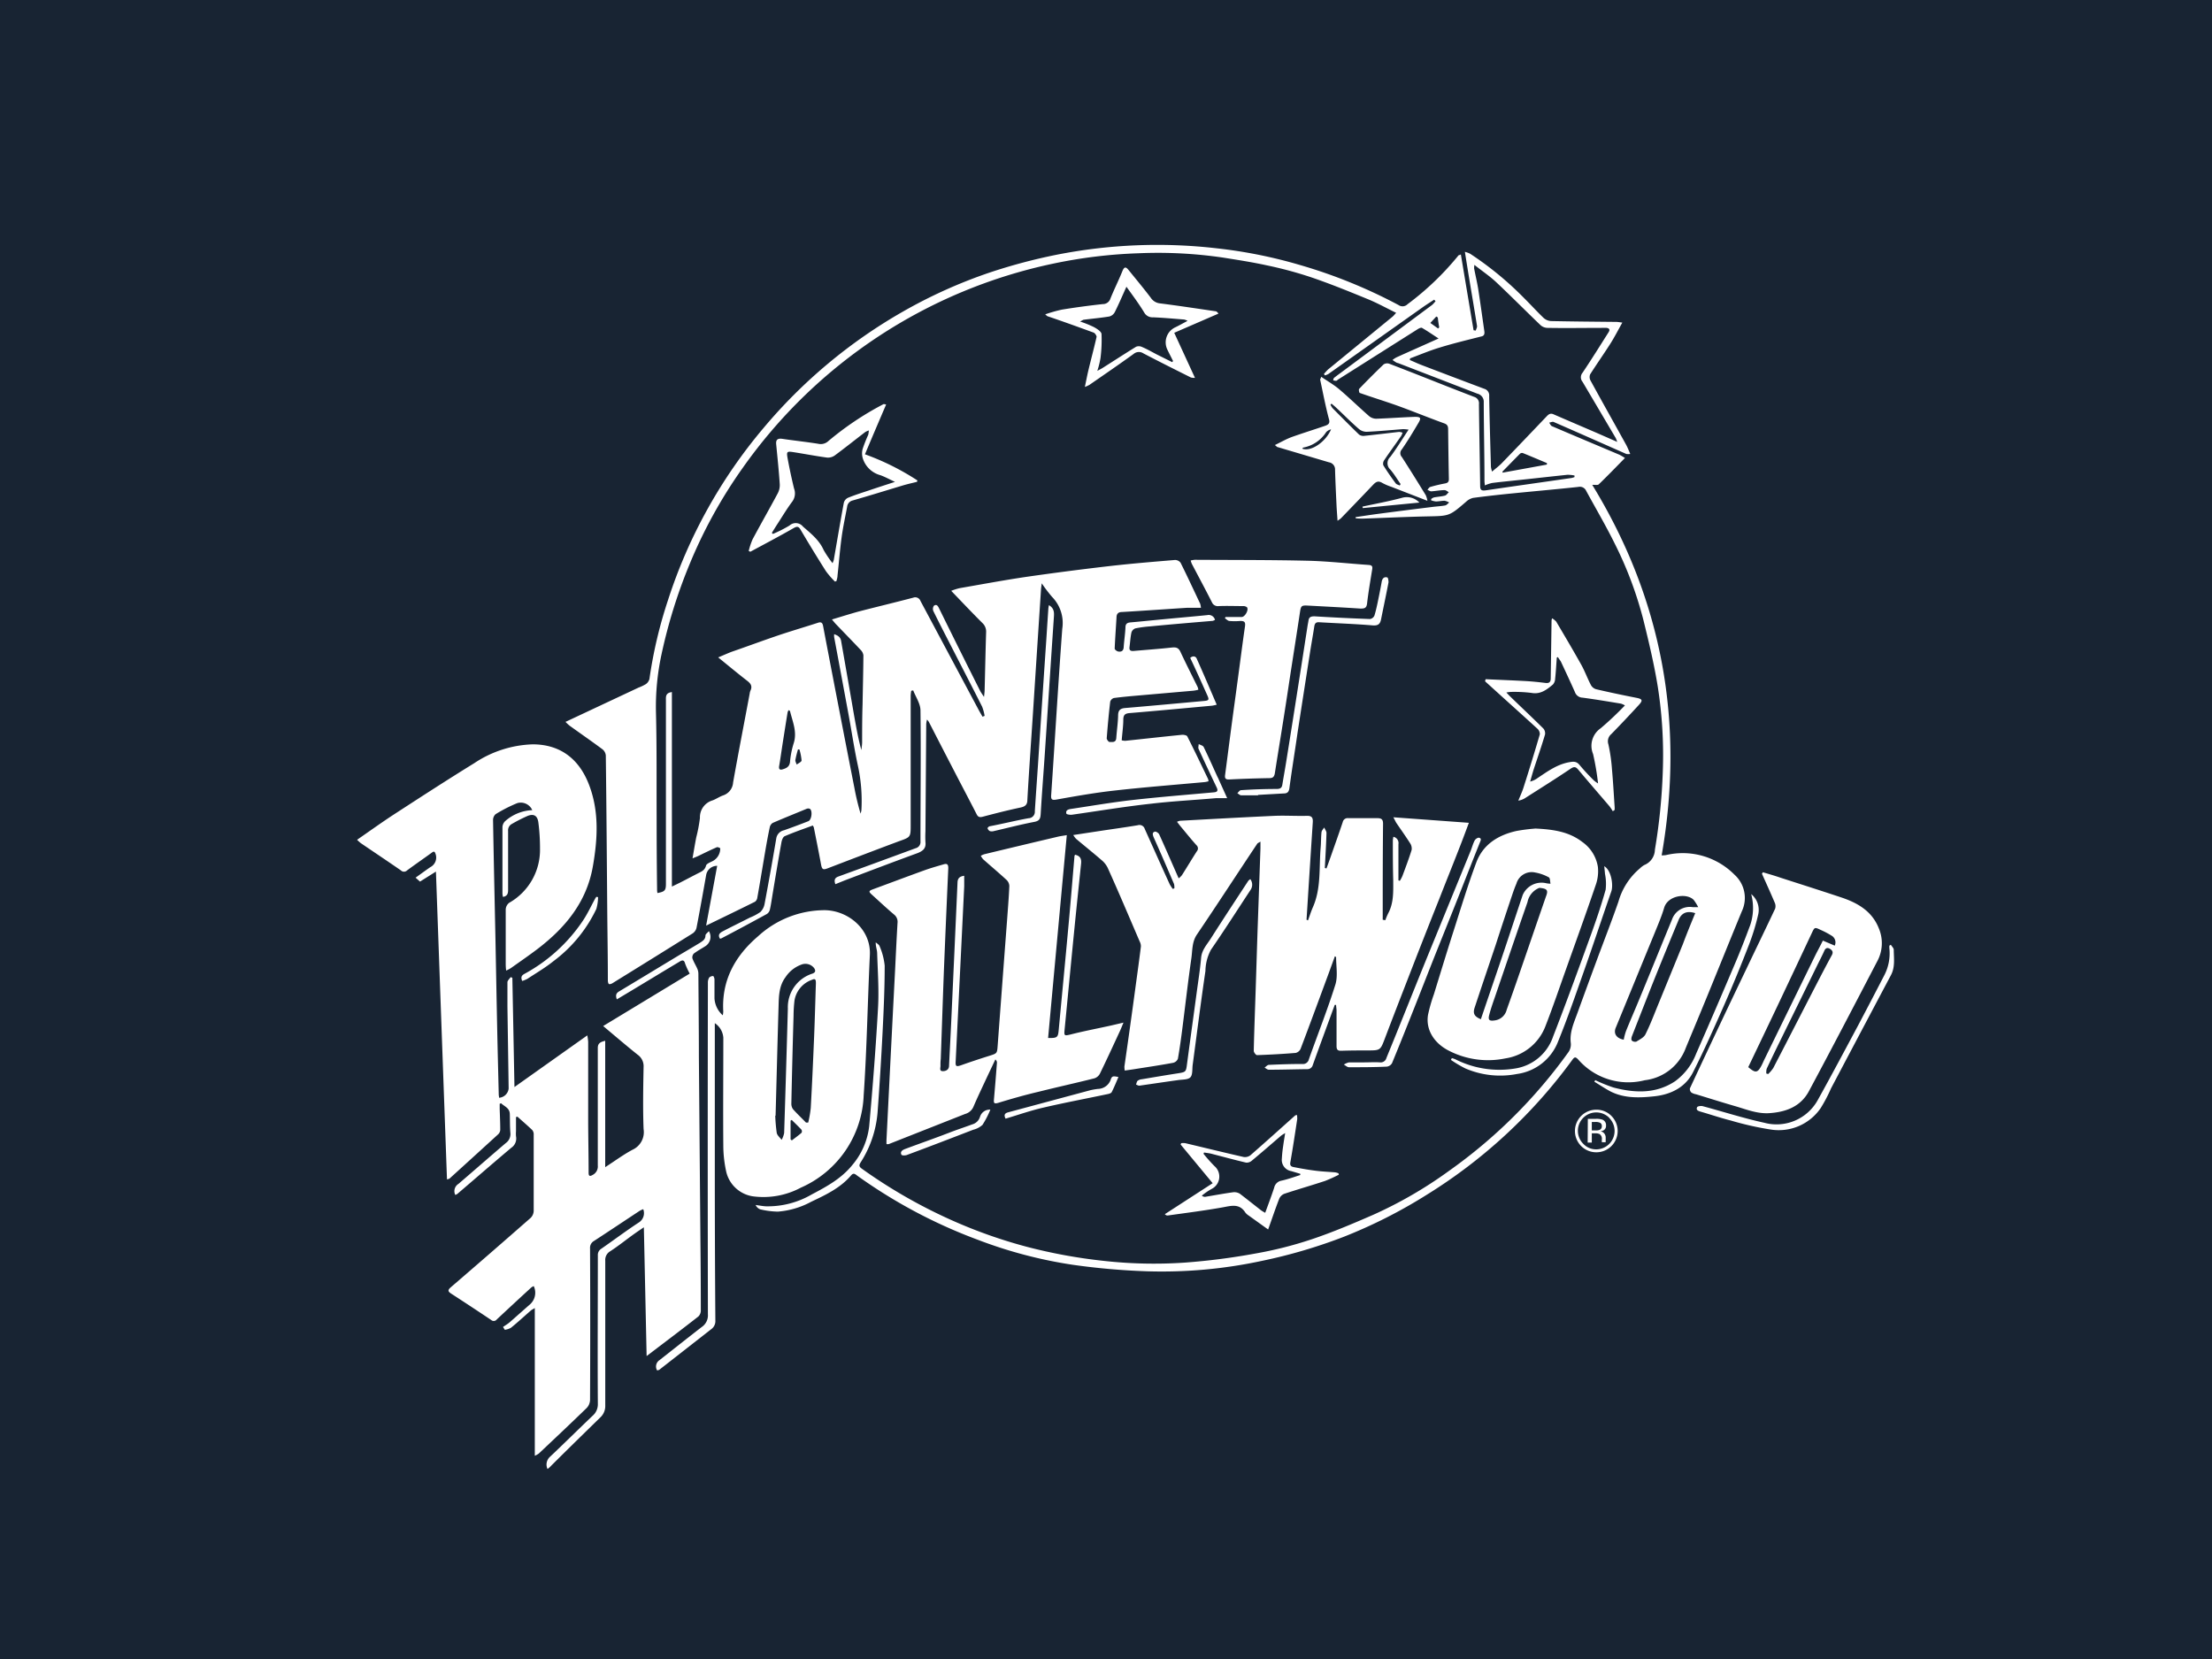 <?xml version="1.0" encoding="UTF-8"?> <svg xmlns="http://www.w3.org/2000/svg" viewBox="0 0 400 300"><rect x="0" y="0" width="400" height="300" fill="#808080" stroke="none"/><defs><style>.cls-1{fill:#182433;stroke:#231f20;stroke-miterlimit:10;}.cls-2{fill:#fff;}</style></defs><title>new-this-away-logos</title><g id="Layer_3" data-name="Layer 3"><rect class="cls-1" x="-1566.23" y="-773.38" width="2684.89" height="1918.07"></rect></g><g id="Layer_1" data-name="Layer 1"><path class="cls-2" d="M245.14,93.51c1.38-.2,2.77-.42,4.16-.6,3.24-.43,6.49-.84,9.73-1.24.77-.1,1.54-.13,2.3-.27.27-.05.49-.35.73-.53a2.79,2.79,0,0,0-.82-.32c-.52,0-1.05.12-1.57.13a3.91,3.91,0,0,1-.87-.2v-.24a1.59,1.59,0,0,1,.5-.29c.66-.13,1.35-.16,2-.33.27-.07.46-.41.69-.62-.26-.13-.52-.38-.77-.37-.8,0-1.6.17-2.4.22-.22,0-.46-.18-.7-.28.17-.17.31-.45.51-.51a27,27,0,0,1,2.69-.64c.55-.1.7-.35.68-.88-.06-3-.1-5.91-.13-8.87,0-.54-.09-.89-.7-1.11-2.77-1-5.5-2.12-8.27-3.13-2.31-.83-4.67-1.55-7-2.37-.12,0-.23-.62-.13-.73q2.17-2.27,4.44-4.44a1.18,1.18,0,0,1,1-.12c3.41,1.3,6.81,2.65,10.22,4,1.71.67,3.43,1.34,5.15,2a1.2,1.2,0,0,1,.86,1.32c.05,4.93.16,9.86.22,14.79,0,.73.25.89,1,.79,5.18-.76,10.37-1.49,15.56-2.24a4.83,4.83,0,0,0,.5-.16l0-.28a5.79,5.79,0,0,0-1.3-.13c-3.1.32-6.2.68-9.29,1-1.44.16-2.89.29-4.32.48a6.94,6.94,0,0,0-1.31.44c0-.29-.06-.54-.06-.8,0-4.75-.12-9.49-.13-14.24a1.49,1.49,0,0,0-1.15-1.55l-14.28-5.51a2,2,0,0,1-.35-.11c-.25-.14-.48-.31-.72-.47a4.08,4.08,0,0,1,.7-.47c2.48-1.13,5-2.23,7.63-3.42-1.06-.69-2-1.34-3-1.92-.15-.09-.51.07-.72.2L242,68.61c-.13.08-.24.23-.38.25a2.11,2.11,0,0,1-.55-.09c.06-.16.07-.36.18-.45.58-.46,1.18-.89,1.77-1.33l15.94-11.84a5.22,5.22,0,0,0,.63-.69l-.25-.27c-.65.43-1.31.84-1.94,1.28L240.21,67.63a2.67,2.67,0,0,1-.63.25l-.17-.25a9.72,9.72,0,0,1,.75-.82l11.65-9.54c.2-.17.36-.38.66-.7-1.8-.88-3.44-1.79-5.16-2.49-3.44-1.41-6.89-2.82-10.4-4A70.75,70.75,0,0,0,229.16,48c-2.65-.58-5.33-1-8-1.42a80.94,80.94,0,0,0-15.32-.78,88.81,88.81,0,0,0-15.33,1.86,91.86,91.86,0,0,0-56.24,37A87.54,87.54,0,0,0,124.71,102a94.31,94.31,0,0,0-5.09,16.34,44.87,44.87,0,0,0-1,10.53c.16,6.29.09,12.58.12,18.87q0,6.48.08,12.95c0,.26,0,.53.07.8,1.33-.25,1.53-.47,1.53-1.68q0-16.55,0-33.11c0-.65-.13-1.4,1.08-1.55v35.17l1.53-.74c1.15-.59,2.29-1.2,3.44-1.78.56-.28,1-.53,1.2-1.26.08-.34.72-.59,1.15-.8a2.55,2.55,0,0,0,1.42-2.31c0-.1-.47-.29-.62-.22-1.1.48-2.17,1-3.25,1.53-.3.15-.61.26-1.14.48.24-1.39.44-2.59.67-3.78a26.77,26.77,0,0,0,.67-3.53,3.17,3.17,0,0,1,2.27-3.17c.66-.24,1.25-.67,1.91-.9a2.64,2.64,0,0,0,1.82-2.35c.95-5.37,2-10.72,3-16.08a1.88,1.88,0,0,1,.14-.53c.35-.75.09-1.24-.54-1.73-1.72-1.33-3.4-2.73-5.3-4.27.87-.36,1.62-.7,2.39-1,2.9-1,5.79-2.08,8.7-3.06,2.33-.78,4.7-1.47,7-2.22.57-.18.78.06.88.59q1.42,7.48,2.88,15,1.38,7.16,2.79,14.32a44.82,44.82,0,0,0,1.11,4.62,3.5,3.5,0,0,0,.15-.62,29.87,29.87,0,0,0-.66-8.16c-.62-2.88-1.06-5.81-1.59-8.72q-1.33-7.22-2.68-14.43a4.43,4.43,0,0,1,0-.52c.68.23,1.14.53,1.26,1.22q1.2,6.84,2.38,13.66c.36,2,.71,4,1.28,6.08.05-.45.13-.9.14-1.35,0-2.31,0-4.62.08-6.93.05-3,.13-5.91.15-8.87a1.73,1.73,0,0,0-.53-1c-1.48-1.58-3-3.12-4.48-4.67-.2-.21-.38-.45-.68-.8,1.7-.51,3.24-1,4.8-1.43,3.31-.86,6.63-1.65,9.93-2.52a1,1,0,0,1,1.27.58l10.51,19.68c.23.43.48.85.72,1.27l.38-.15a8.11,8.11,0,0,0-.45-1.66c-1.74-3.46-3.53-6.9-5.29-10.34-1.18-2.3-2.37-4.59-3.51-6.91a1,1,0,0,1,.08-1c.47-.34.71,0,.94.48,2.46,5,4.95,10,7.43,14.93.15.29.35.55.69,1.08.06-.56.1-.85.11-1.13.09-3.51.16-7,.27-10.54a2.12,2.12,0,0,0-.68-1.71c-1.87-1.86-3.68-3.78-5.63-5.81a11.28,11.28,0,0,1,1.51-.48c3.92-.68,7.83-1.41,11.76-2q7.69-1.11,15.41-2c3.92-.45,7.86-.77,11.8-1.1a1.26,1.26,0,0,1,1,.51c1.22,2.45,2.37,4.93,3.54,7.4a4.21,4.21,0,0,1,.14.74c-.9,0-1.72,0-2.53,0-3.92.25-7.83.53-11.74.76-.7,0-1,.34-1,1-.11,1.87-.25,3.75-.33,5.62,0,.17.38.47.62.52.47.08.91,0,1-.68.08-1.22.27-2.45.33-3.68,0-.64.31-.85.9-.9,2.06-.18,4.11-.4,6.17-.59,2.58-.25,5.16-.47,7.74-.73a1.17,1.17,0,0,1,1.38.86,2,2,0,0,1-.4.18c-3.78.32-7.56.63-11.34,1a21.52,21.52,0,0,0-2.66.36,1.16,1.16,0,0,0-.71.74c-.19.87-.23,1.77-.35,2.65-.08.64.27.73.78.69,2.27-.2,4.55-.36,6.82-.61.82-.09,1.28,0,1.65.86,1,2.13,2.05,4.2,3.08,6.29a3.36,3.36,0,0,1,.12.47,6.38,6.38,0,0,1-.89.18l-9.87.86c-1.5.13-3,.26-4.5.46a1,1,0,0,0-.68.67c-.26,2.2-.46,4.41-.63,6.62,0,.22.34.67.5.66.49,0,1.18.16,1.23-.73.09-1.35.3-2.7.33-4.05,0-.95.38-1.29,1.3-1.36,4.74-.4,9.47-.84,14.2-1.27.93-.08,1-.22.61-1.07-1-2.23-2-4.46-3.07-6.72.49-.43,1-.31,1.18.15,1.22,2.71,2.38,5.45,3.61,8.31a8.14,8.14,0,0,1-.84.18c-5,.46-10,.93-14.94,1.34-.77.07-1.08.31-1.11,1.1,0,1.26-.19,2.51-.29,3.82a2.8,2.8,0,0,0,.66.09c3.44-.36,6.87-.75,10.31-1.09.29,0,.79.09.89.29,1.29,2.56,2.52,5.13,3.76,7.71a1.64,1.64,0,0,1,.08.41,6.09,6.09,0,0,1-.63.14c-5.44.5-10.88.92-16.31,1.53-3.52.39-7,1-10.51,1.63-.8.14-1.09.07-1-.87.68-10,1.26-20,2-30a6.75,6.75,0,0,0-1.83-5.76,26.16,26.16,0,0,1-1.88-2.47c-.07.55-.11.81-.13,1.07q-.74,11.3-1.47,22.6c-.34,5.17-.71,10.33-1,15.5,0,.85-.38,1.2-1.25,1.38-2.28.48-4.55,1.06-6.82,1.66-.55.14-.84.07-1.1-.44-1.3-2.55-2.64-5.07-3.95-7.61q-2.36-4.55-4.69-9.09a4.57,4.57,0,0,0-.33-.43,4.32,4.32,0,0,0-.15.79q-.07,9.71-.14,19.42a17.94,17.94,0,0,0,0,1.94c.13,1.13-.43,1.6-1.43,2-4.28,1.56-8.53,3.18-12.79,4.79-.68.26-1.35.54-2.07.83-.25-.7-.15-1.13.53-1.38q7-2.55,14-5.13a1.15,1.15,0,0,0,.86-1.24c0-7.89.1-15.78,0-23.67,0-1.21-.85-2.42-1.31-3.62l-.36.06a6.88,6.88,0,0,0-.1.9q0,11.65,0,23.31c0,2.28,0,2.25-2.11,3-4.29,1.6-8.57,3.24-12.85,4.88-.9.35-1.08.24-1.26-.74-.41-2.21-.85-4.41-1.29-6.61a1.44,1.44,0,0,0-.19-.37c-1.72.63-3.43,1.22-5.08,1.93-.32.13-.53.74-.6,1.16-.55,3.06-1.06,6.13-1.57,9.2-.17,1-.3,2-.51,2.91a1.28,1.28,0,0,1-.55.8c-2.75,1.5-5.52,3-8.29,4.44a.66.66,0,0,1-.2,0c-.45-.74.08-1.08.6-1.35,1.61-.84,3.24-1.63,4.85-2.45a9.23,9.23,0,0,0,1.87-1,2.72,2.72,0,0,0,.76-1.46q1.11-5.9,2.11-11.82a1.79,1.79,0,0,1,1.4-1.5c1.48-.52,2.94-1.07,4.4-1.64.6-.23.8-1.89.28-2.24a.76.76,0,0,0-.59,0c-2,.83-4.1,1.67-6.13,2.55a1.24,1.24,0,0,0-.53.77c-.3,1.39-.55,2.78-.79,4.17-.49,2.86-.95,5.71-1.46,8.56a1.09,1.09,0,0,1-.42.75c-2.85,1.42-5.72,2.8-8.84,4.32l2-10.81a2,2,0,0,0-2,1.69c-.56,3.18-1.13,6.36-1.74,9.53a1.69,1.69,0,0,1-.7,1q-7.22,4.51-14.49,9c-.19.12-.52.23-.65.15s-.19-.43-.19-.65c0-3.79-.06-7.58-.1-11.37-.08-9.77-.15-19.54-.27-29.31a1.64,1.64,0,0,0-.61-1.12c-1.95-1.45-3.95-2.83-5.92-4.25a7.74,7.74,0,0,1-.76-.7l13.21-6.2a8,8,0,0,0,1.32-.63,1.64,1.64,0,0,0,.65-.94,81.88,81.88,0,0,1,3.36-14.26,91.92,91.92,0,0,1,17.25-31.09,93.1,93.1,0,0,1,25.1-21,89.47,89.47,0,0,1,15.77-7.12A100.73,100.73,0,0,1,191,46.08a93.86,93.86,0,0,1,29-1.18,86.73,86.73,0,0,1,15,3,92.75,92.75,0,0,1,17.9,7.26,1.26,1.26,0,0,0,1.63-.15,51.24,51.24,0,0,0,9.23-8.85s.11,0,.41-.15c.77,4.6,1.53,9.16,2.3,13.71l.39.06c.08-.29.27-.58.23-.85-.44-2.76-.91-5.52-1.37-8.29-.27-1.63-.53-3.26-.82-5.1a4.57,4.57,0,0,1,.94.34,59.07,59.07,0,0,1,9.74,8c1.2,1.19,2.34,2.45,3.56,3.62a2.23,2.23,0,0,0,1.36.56c3.92.08,7.84.11,11.76.15.29,0,.59.06,1.11.12-.78,1.38-1.41,2.63-2.16,3.81-1.19,1.87-2.47,3.68-3.66,5.55a1.32,1.32,0,0,0,.06,1.11c2.12,3.88,4.29,7.73,6.43,11.6.27.5.47,1,.76,1.69a2.26,2.26,0,0,1-.71,0c-4.38-1.93-8.76-3.88-13.15-5.79-.21-.09-.53.08-.8.13.16.21.27.53.49.63,4.06,1.74,8.14,3.45,12.21,5.17a10.09,10.09,0,0,1,1,.59c-1.62,1.65-3.15,3.24-4.74,4.77-.19.18-.67.06-1.17.09,12.65,20.68,16.75,43,12.55,67a6.1,6.1,0,0,0,.77-.05,13.18,13.18,0,0,1,12.41,3.55,5.65,5.65,0,0,1,1.31,6.63c-2.26,5.48-4.47,11-6.72,16.47-1.13,2.76-2.29,5.5-3.42,8.25a9,9,0,0,1-7.4,5.81,12,12,0,0,1-12.05-3.76c-.44-.45-.63-.5-1,0a93.31,93.31,0,0,1-26.36,24.46A90.55,90.55,0,0,1,243,223.65,94.45,94.45,0,0,1,228.22,228a86,86,0,0,1-20.78,1.89,125.36,125.36,0,0,1-13.54-1.19,81.92,81.92,0,0,1-17.11-4.52,92.59,92.59,0,0,1-21.74-11.56c-.39-.28-.68-.62-1.15-.07-1.93,2.27-4.56,3.51-7.18,4.75a15.09,15.09,0,0,1-6.06,1.8,15,15,0,0,1-3.18-.41,1.49,1.49,0,0,1-.84-.79c.63.08,1.25.21,1.88.24a15.81,15.81,0,0,0,8.29-2.16c2.68-1.41,5.31-2.85,7.27-5.25a13.22,13.22,0,0,0,3.1-7.09c.64-7.15,1.2-14.3,1.6-21.47.18-3.24-.06-6.51-.16-9.77,0-.62-.28-1.23-.26-2,.24.23.61.42.7.7a11.91,11.91,0,0,1,.92,3.52c0,4-.18,8-.38,12q-.37,7.29-.91,14.58a19.65,19.65,0,0,1-3.06,9c-.34.54-.29.78.25,1.16A93.28,93.28,0,0,0,172,220.61a89.49,89.49,0,0,0,13.72,4.86A94.77,94.77,0,0,0,199.54,228a82.1,82.1,0,0,0,14.7.32A118.62,118.62,0,0,0,227,226.68a70.24,70.24,0,0,0,10.11-2.55c3.81-1.27,7.52-2.85,11.2-4.45A76.56,76.56,0,0,0,262,211.75a91.63,91.63,0,0,0,21.65-21.53,2.42,2.42,0,0,0,.4-1.59c-.24-1.94.54-3.63,1.17-5.36q1.76-4.85,3.55-9.69c1.3-3.52,2.67-7,3.9-10.55a12.17,12.17,0,0,1,3.88-6,3.77,3.77,0,0,1,.8-.61,3.06,3.06,0,0,0,1.91-2.77,106.17,106.17,0,0,0,1.43-14.24,79.79,79.79,0,0,0-.92-15.29c-.65-4-1.6-8-2.59-12A68.66,68.66,0,0,0,292,98.31c-1.6-3.24-3.44-6.37-5.17-9.55a1.25,1.25,0,0,0-1.42-.71c-4,.43-8,.78-12,1.18-2.33.23-4.66.49-7,.8a2.77,2.77,0,0,0-1.26.67c-3.06,2.64-3.05,2.6-7,2.68s-7.77.27-11.65.4c-.45,0-.9,0-1.35-.06ZM266.62,47.9a3.16,3.16,0,0,0-.05.65c.23,1.21.52,2.41.72,3.62.4,2.56.75,5.12,1.12,7.68.08.51,0,.9-.58,1-2.51.64-5,1.23-7.49,2-1.81.54-3.56,1.29-5.34,1.95l-.06.3c.73.31,1.44.65,2.18.93q5.64,2.16,11.29,4.28a1.22,1.22,0,0,1,.88,1.31c.07,4.28.2,8.56.32,12.84a6.18,6.18,0,0,0,.2.82c.67-.57,1.24-1,1.72-1.48,2.69-2.78,5.37-5.59,8.05-8.4.38-.4.7-.76,1.33-.49,2.62,1.14,5.25,2.26,7.87,3.39l3.67,1.61c-.15-.39-.2-.56-.28-.71-2-3.39-4-6.78-6-10.16a1.27,1.27,0,0,1,0-1.63c1.63-2.42,3.17-4.9,4.73-7.36.27-.44.12-.7-.39-.76l-.46,0c-3.42,0-6.84.06-10.27,0a1.94,1.94,0,0,1-1.2-.49c-2.71-2.59-5.34-5.26-8.08-7.83C269.36,49.91,268,49,266.62,47.9Zm27,140.12a10.72,10.72,0,0,1,.41-1.56c.67-1.68,1.4-3.34,2.09-5,2.08-5,4.13-10.1,6.22-15.15a3.4,3.4,0,0,1,3.75-2.27c.24,0,.47,0,1,0a8.84,8.84,0,0,0-.81-1.3c-1.22-1.29-4.68-.86-5.35,1.42-.44,1.49-1.06,2.94-1.65,4.39q-3.53,8.61-7.06,17.2C291.71,186.85,292.26,187.74,293.58,188Zm13-22.87c-1.51-.51-2.53-.11-3.07,1.19q-2.3,5.53-4.53,11.08c-1.33,3.34-2.63,6.68-3.93,10-.09.23-.13.63,0,.75a.9.9,0,0,0,.81.19c.6-.38,1.37-.75,1.65-1.32.89-1.79,1.59-3.66,2.35-5.51l4.43-10.83C305,168.89,305.76,167.05,306.54,165.15ZM142.6,128.41a2,2,0,0,0-.18.42c-.3,1.82-.58,3.64-.87,5.46-.22,1.42-.42,2.85-.66,4.27-.08.53.13.71.61.57.69-.21,1.27-.46,1.36-1.37a15.68,15.68,0,0,1,.66-3.34c.67-2.07-.2-3.92-.66-5.83C142.84,128.53,142.72,128.49,142.6,128.41ZM271.68,85.29l.05.18,8-1.46,0-.27c-1.45-.61-2.91-1.23-4.37-1.82a.58.58,0,0,0-.49.12C273.79,83.12,272.74,84.21,271.68,85.29ZM144.56,135.52l-.26,0a19.12,19.12,0,0,0-.48,1.95c0,.25.16.53.25.79.31-.24.87-.49.88-.74A9.91,9.91,0,0,0,144.56,135.52ZM260,57.41l-.27-.18-1.08,1.17,1.4,1,.21-.2C260.14,58.57,260.06,58,260,57.41ZM99.4,265.32c3-3,6.08-6,9.15-9a2.8,2.8,0,0,0,.9-2.18c0-8.72,0-17.45,0-26.17a1.8,1.8,0,0,1,.86-1.68c1.55-1,3-2.19,4.56-3.29.46-.33.94-.64,1.56-1.07.17,7.83.33,15.47.5,23.29,3.27-2.49,6.34-4.8,9.36-7.16a1.53,1.53,0,0,0,.44-1.11q0-6.19-.07-12.39-.14-16.74-.28-33.47c0-5-.06-10-.09-15a2.34,2.34,0,0,0-.18-.88c-.28-.65-.67-1.25-.9-1.91a1,1,0,0,1,.26-.87c.64-.48,1.34-.86,2-1.28a2,2,0,0,0,.72-2.77c-.25.29-.61.53-.62.77,0,.73-.49,1-1,1.34-1.36.83-2.74,1.63-4.11,2.45-3.5,2.11-7,4.24-10.49,6.33-.62.36-.66.77-.43,1.45l2.66-1.59c2.89-1.74,5.78-3.5,8.68-5.23.43-.27.83-.39,1,.32a14.47,14.47,0,0,0,.84,1.84l-15.65,9.48c2.21,1.85,4.19,3.55,6.23,5.18a2.53,2.53,0,0,1,1.08,2.25c-.07,3.73-.14,7.47,0,11.19a3.5,3.5,0,0,1-2,3.75c-1.64.87-3.15,2-4.94,3.15V188.21c-.85.2-1.34.44-1.34,1.28,0,7.09,0,14.18,0,21.27a1.72,1.72,0,0,1-.94,1.71c-.58.34-.72.12-.72-.42,0-3.11-.07-6.22-.08-9.34,0-4.77,0-9.55,0-14.33a9.28,9.28,0,0,0-.16-1.15l-13.17,9.34-.38-19.75-.3-.13c-.21.31-.58.61-.59.92,0,1.48,0,3,0,4.44q.11,7.39.22,14.79a1.87,1.87,0,0,1-1.73,1.67c0-.18-.05-.36-.06-.54-.09-3.79-.19-7.58-.27-11.37-.12-5.67-.22-11.34-.33-17-.15-7.09-.31-14.17-.43-21.26a1.43,1.43,0,0,1,.46-1.11,26.56,26.56,0,0,1,3.92-2,2.27,2.27,0,0,1,2.71,1.27,7.88,7.88,0,0,0-4.8,1.9,1.62,1.62,0,0,0-.59,1.13c0,4,0,8.07,0,12.11a3.23,3.23,0,0,0,.1.55c.79-.14.93-.63.92-1.28,0-3.55,0-7.09,0-10.64a1.3,1.3,0,0,1,.69-1.28,29.08,29.08,0,0,1,2.78-1.42c1.14-.48,1.83-.1,2,1.13a36.26,36.26,0,0,1,.3,4.77,11,11,0,0,1-5.58,9.79,1.61,1.61,0,0,0-.62,1.19c0,3.2,0,6.41,0,9.62,0,.44,0,.87.08,1.44a6.43,6.43,0,0,0,.86-.45c1.63-1.16,3.28-2.29,4.87-3.5,5-3.83,8.83-8.47,9.95-14.9.86-4.93,1.15-9.86-.66-14.66s-5.26-7.38-10.19-7.4A20.11,20.11,0,0,0,85.77,138c-4.87,3-9.66,6.11-14.45,9.22-2.26,1.47-4.45,3.05-6.75,4.64a8,8,0,0,0,.68.61c2.41,1.64,4.84,3.26,7.24,4.92a.79.79,0,0,0,1.13,0c1.43-1.06,2.9-2.07,4.35-3.12.3-.22.58-.48.76.06a1.94,1.94,0,0,1-.92,2.48c-.87.6-1.72,1.23-2.66,1.9l.8.71,2.88-1.81c.67,18.68,1.33,37.14,2,55.67.29-.1.4-.1.46-.16q4.41-4,8.79-8a1.19,1.19,0,0,0,.38-.79c0-1.26-.06-2.52-.1-3.79,0-.31,0-.63,0-.94l.26-.09c.59.57,1.53.84,1.57,1.91s0,2.34.11,3.51a2,2,0,0,1-.86,1.79c-2.86,2.44-5.69,4.92-8.53,7.36a1.54,1.54,0,0,0-.58,2,2.13,2.13,0,0,0,.37-.18c3.25-2.78,6.48-5.59,9.76-8.35a2,2,0,0,0,.85-2.07,5.62,5.62,0,0,1,0-.92V202l.26-.07c.9.81,1.83,1.6,2.7,2.44a1.25,1.25,0,0,1,.24.84c0,4.59,0,9.19,0,13.78a1.88,1.88,0,0,1-.56,1.25q-7.19,6.31-14.43,12.54c-.59.51-.53.76.07,1.15,2.42,1.57,4.84,3.16,7.24,4.77a.68.68,0,0,0,1-.1q3.11-2.91,6.24-5.78a1.94,1.94,0,0,1,.45-.25,2.81,2.81,0,0,1-.7,3.32c-1.23,1.07-2.45,2.17-3.68,3.24-.37.31-.79.55-1.18.83l.33.51a3.17,3.17,0,0,0,1.1-.36c1.24-1,2.42-2.1,3.63-3.15.15-.12.33-.2.69-.42v26.71a4.23,4.23,0,0,0,.71-.39c2.91-2.75,5.83-5.49,8.7-8.28a2.23,2.23,0,0,0,.58-1.44q.06-13.68,0-27.38a1.42,1.42,0,0,1,.72-1.36c2.75-1.79,5.48-3.62,8.23-5.43a4.25,4.25,0,0,1,.67-.31,2,2,0,0,1-.84,2.43c-2.29,1.5-4.48,3.15-6.73,4.71a1.31,1.31,0,0,0-.64,1.21c0,8.94-.06,17.88,0,26.82a2.73,2.73,0,0,1-.93,2.17c-2.59,2.46-5.14,5-7.72,7.43a1.89,1.89,0,0,0-.45,2.21A2.86,2.86,0,0,0,99.4,265.32Zm150.64-99a2.51,2.51,0,0,1,0-.27c0-5.7,0-11.4.06-17.1,0-.76-.28-1-1-1-1.76,0-3.52,0-5.28,0a.89.89,0,0,0-1,.68c-.69,2.07-1.43,4.12-2.15,6.18-.26.75-.53,1.49-.8,2.23l-.3-.08c.11-2.11.24-4.22.3-6.33,0-.32-.27-.65-.41-1-.17.28-.46.56-.49.86-.1.91-.07,1.84-.15,2.76-.32,3.62.12,7.35-1.41,10.81-.34.77-.59,1.58-.88,2.37l-.25-.1a.82.82,0,0,1,0-.26q.54-8.67,1.11-17.34c.06-.87-.16-1.23-1.09-1.2-1.94.05-3.89-.08-5.83,0-5.7.26-11.4.58-17.09.89a2.35,2.35,0,0,0-.54.19c.27.34.48.63.71.9.93,1.11,1.83,2.24,2.8,3.32a.78.78,0,0,1,.07,1.12c-.92,1.43-1.78,2.88-2.69,4.31a3.23,3.23,0,0,1-.59.57c-1.21-2.74-2.34-5.35-3.52-7.95-.11-.24-.57-.55-.78-.49-.49.13-.43.5-.23,1,1.26,2.81,2.48,5.63,3.69,8.46a2.56,2.56,0,0,1,.06.79l-.29.1a7.57,7.57,0,0,1-.55-.84c-1.52-3.32-3-6.65-4.51-10a1,1,0,0,0-1.27-.67c-2.34.39-4.7.71-7,1.06l-4.66.71a4.17,4.17,0,0,0,.49.67c1.53,1.29,3.1,2.54,4.61,3.85a4.18,4.18,0,0,1,1.13,1.42c2,4.43,3.88,8.89,5.8,13.35a1.83,1.83,0,0,1,.2.88c-.28,2.26-.59,4.51-.9,6.77q-1,7.45-2.08,14.91a3.94,3.94,0,0,0,.06.74c.7-.1,1.3-.18,1.91-.28,2.28-.36,4.57-.7,6.84-1.12a1.23,1.23,0,0,0,.86-.73c.33-1.87.59-3.76.83-5.66.53-4.15,1-8.32,1.6-12.46.21-1.45.1-3,1-4.33,3.69-5.45,7.29-11,10.92-16.44.1-.14.31-.2.58-.38,0,.53,0,.9,0,1.26l-.54,15.33c-.11,3.35-.21,6.71-.32,10.07-.12,3.72-.27,7.45-.35,11.18,0,.26.39.78.59.77,2.34-.08,4.69-.21,7-.4a1.32,1.32,0,0,0,.88-.74c1.73-4.57,3.42-9.16,5.11-13.74l1.09-3c.13.1.22.14.22.17,0,1.66.34,3.43-.13,4.95-1.43,4.56-3.2,9-4.8,13.54a1.09,1.09,0,0,1-1.22.82c-2,0-4,.07-6,.16-.27,0-.53.32-.79.5.26.13.52.39.78.38,2.32,0,4.63-.08,6.94-.1a1,1,0,0,0,1-.74c1.12-3.12,2.27-6.24,3.41-9.35.18-.51.37-1,.56-1.53l.25,0c0,.35.08.7.08,1.05,0,2.13,0,4.26,0,6.38,0,.65.2.88.85.86,1.57-.05,3.15-.06,4.72-.06,2.38,0,2.35,0,3.21-2.27,1.58-4.17,3.2-8.32,4.81-12.47s3.31-8.47,5-12.7c1.17-3,2.36-5.94,3.52-8.92.59-1.5,1.15-3,1.82-4.8l-13.66-1c.28.5.38.75.53,1,.83,1.22,1.69,2.42,2.48,3.66a1.74,1.74,0,0,1,.3,1.24c-.49,1.58-1.08,3.13-1.66,4.69a5.57,5.57,0,0,1-.48.9l-.25-.08v-1c0-1.85,0-3.7,0-5.55a1.15,1.15,0,0,0-.91-1.33,4.84,4.84,0,0,0-.1.66c0,2.41,0,4.81.07,7.21,0,2,.11,4.07-.9,5.95a11.58,11.58,0,0,0-.53,1.26Zm-76.89-6.75q-.56,12.6-1.14,25.2c-.12,2.64-.27,5.29-.39,7.93,0,.76-.61,1-1.12,1-.69,0-.42-.59-.43-1s0-.8.05-1.2c.19-5.26.36-10.53.56-15.79q.38-9.37.8-18.74c0-.67-.23-.85-.81-.68-1.1.32-2.2.63-3.26,1-3.19,1.15-6.35,2.34-9.52,3.51-.82.3-.84.43-.21,1,1.32,1.19,2.62,2.42,4,3.58a1.68,1.68,0,0,1,.62,1.52c-.16,2.71-.29,5.42-.42,8.13q-.8,15.51-1.57,31a8.38,8.38,0,0,0,0,.86,1.85,1.85,0,0,0,.4,0l13.81-5.45A2.29,2.29,0,0,0,176,200.2c.78-1.83,1.65-3.63,2.49-5.44l1.5-3.17a.71.71,0,0,1,.29.57q-.25,3.32-.54,6.63c-.06.67,0,.87.81.63,2.41-.74,4.84-1.43,7.28-2,3.35-.84,6.72-1.58,10.06-2.42a1.72,1.72,0,0,0,1-.83c1.25-2.57,2.44-5.16,3.64-7.75.19-.42.36-.85.63-1.5l-2.27.53c-2.44.54-4.88,1-7.31,1.62-1.1.26-1.18.25-1.07-.86.6-6.13,1.18-12.27,1.79-18.4.38-3.86.79-7.73,1.19-11.59.11-1-.19-1.44-1.08-1.66a.86.86,0,0,0-.11.24c-.35,4.14-.69,8.28-1.07,12.43-.58,6.35-1.19,12.7-1.78,19-.13,1.37-.24,1.5-1.92,1.47,1.12-12.19,2.24-24.36,3.38-36.68-.66.11-1.14.17-1.61.28q-6.66,1.57-13.3,3.17a3.07,3.07,0,0,0-.64.29,3.67,3.67,0,0,0,.43.63c1.41,1.25,2.85,2.46,4.23,3.73a1.63,1.63,0,0,1,.5,1.09c-.09,2.06-.26,4.12-.41,6.18q-.86,11.34-1.7,22.68c-.11,1.44-.1,1.41-1.52,1.86q-2.55.8-5.07,1.69c-.92.32-1.07.23-1-.77q.78-15.79,1.54-31.58c0-.6,0-1.2,0-1.9C173.49,158.48,173.18,158.86,173.15,159.56Zm-54.32,88.25a1.37,1.37,0,0,1,.41-1.85c2.55-2,5.06-4,7.65-6a2.54,2.54,0,0,0,1.12-2.31q-.06-30,0-59.94a1.75,1.75,0,0,1,.23-.94,1,1,0,0,1,.72-.28c.08,0,.24.39.24.6,0,1.15,0,2.29,0,3.43a4.43,4.43,0,0,0,1.5,3.07,4,4,0,0,0,.09-.67c-.33-5.66,2.14-10.08,6.3-13.63a17.85,17.85,0,0,1,12.12-4.71c4.26.1,8.31,3.5,8.09,8.1-.41,8.47-.54,16.95-1.12,25.39a19,19,0,0,1-11.37,16.69,14.34,14.34,0,0,1-8.69,1.56,5.84,5.84,0,0,1-4.77-4.34,22.4,22.4,0,0,1-.55-4.47c-.06-6.62,0-13.25,0-19.88a3.44,3.44,0,0,0-1.54-2.62v1.26c0,8.5,0,17,0,25.52q0,13.5.1,27a1.77,1.77,0,0,1-.75,1.56l-9.38,7.33C119.1,247.77,119,247.77,118.83,247.81ZM145.75,203l.4,0a20,20,0,0,0,.46-2.64c.24-4.3.43-8.61.61-12.92.13-3.2.21-6.4.32-9.6,0-.49,0-1-.68-.67a4.79,4.79,0,0,0-3.19,3.75,25.4,25.4,0,0,0-.17,2.76q-.23,7.93-.4,15.88a1.71,1.71,0,0,0,.29,1C144.14,201.42,145,202.21,145.75,203Zm-5.5-1.25h-.06a29.39,29.39,0,0,0,.27,3.12c.09.45.58.84.88,1.25a4.07,4.07,0,0,0,.46-1.24q.36-11.26.67-22.52a6.36,6.36,0,0,1,4.44-6.3c.56-.21.62-.52.31-1a2,2,0,0,0-2.33-.62,5.8,5.8,0,0,0-2.84,2.26c-1.19,1.58-1.21,3.44-1.26,5.28C140.59,188.61,140.43,195.19,140.25,201.77Zm2.93.76-.22.14v3.39l.23.18c.59-.45,1.19-.89,1.75-1.37a.57.57,0,0,0,0-.55C144.4,203.71,143.78,203.13,143.18,202.53Zm175.6-44.78c1.08.32,2.16.63,3.23,1,3.69,1.19,7.38,2.36,11.06,3.59,2.95,1,5.5,2.51,6.7,5.6a6.86,6.86,0,0,1-.3,5.9c-4.09,7.84-8.17,15.69-12.35,23.48-1.51,2.83-4.19,3.81-7.27,4-2.13.11-4.05-.68-6-1.25-2.39-.69-4.76-1.44-7.15-2.17a2.28,2.28,0,0,1-.85-.32.85.85,0,0,1-.26-.75q5-10.73,10.13-21.43c1.75-3.69,3.54-7.36,5.28-11.06a1.54,1.54,0,0,0-.08-1.11c-.74-1.75-1.53-3.47-2.3-5.2Zm13,13.27a1.41,1.41,0,0,0-.44-1.72,15.6,15.6,0,0,0-2.1-1.12c-1.1-.53-1.11-.49-1.6.55q-3.12,6.65-6.25,13.26c-1.75,3.68-3.51,7.36-5.25,11,1.31,1.12,1.69,1.07,2.42-.33.17-.33.31-.67.47-1q4.57-9.36,9.15-18.71c.46-.95,1-1.89,1.45-2.84Zm-12.4,23.12.36.1a6.59,6.59,0,0,0,.92-1.08c2.63-5.07,5.23-10.15,7.85-15.22.9-1.74,1.81-3.49,2.75-5.21.3-.56.07-.88-.37-1.14s-.78-.14-1,.37c-.41.93-.89,1.82-1.33,2.73q-3.4,6.93-6.81,13.87c-.77,1.57-1.54,3.15-2.28,4.73A2.65,2.65,0,0,0,319.41,194.14Zm-41.87-44.3c3.38.15,6.21.57,8.63,2.44a6.81,6.81,0,0,1,2.81,4.51,7.41,7.41,0,0,1-.38,3.23c-1.72,5.06-3.54,10.09-5.33,15.12-1.25,3.5-2.43,7-3.79,10.48a9.2,9.2,0,0,1-7.22,5.79A15.46,15.46,0,0,1,262,190c-2.72-1.38-4.2-3.84-3.77-6.47a28.62,28.62,0,0,1,1.06-3.72c1.17-3.79,2.32-7.59,3.53-11.36,1.34-4.18,2.61-8.4,4.15-12.51,1.22-3.25,3.94-4.93,7.23-5.67A32,32,0,0,1,277.54,149.84Zm.89,10.72a3.48,3.48,0,0,0-2.18,2.59c-2,5.74-3.95,11.49-5.92,17.25-.35,1-.73,2.09-1,3.15-.24.89,0,1.13.93,1a2.56,2.56,0,0,0,2.23-1.94q1.18-3.28,2.32-6.6c1.59-4.61,3.17-9.24,4.77-13.85C280,161,279.81,160.69,278.43,160.56Zm-10.61,23.76c1.26-3.72,2.51-7.37,3.74-11,1.29-3.82,2.54-7.64,3.82-11.45a3.71,3.71,0,0,1,4.14-2.16,4.25,4.25,0,0,0,.89.11c-.09-.4-.06-1-.29-1.14a7.94,7.94,0,0,0-2.47-.88,2.87,2.87,0,0,0-3.4,2c-.28.65-.52,1.31-.75,2q-1.53,4.53-3,9.08c-1.26,3.76-2.54,7.51-3.78,11.27C266.29,183.27,266.59,183.82,267.82,184.32ZM221.5,111.8c.27.17.52.46.8.49a11.58,11.58,0,0,0,2,0c.76,0,.94.22.83,1-.46,3.16-.86,6.34-1.29,9.51-.4,3-.81,5.92-1.2,8.88s-.73,5.62-1.1,8.43c-.09.63.06.88.77.84q3.6-.18,7.21-.24c.61,0,.87-.19,1-.81.55-3.53,1.13-7,1.69-10.58.4-2.52.77-5,1.16-7.57.57-3.68,1.15-7.36,1.7-11,.18-1.2.26-1.3,1.44-1.24,3.17.17,6.34.33,9.51.54.75,0,1.09-.09,1.19-.93.23-2,.59-4.08.92-6.12.1-.55,0-.8-.63-.84-3.66-.25-7.31-.67-11-.76-6.81-.16-13.63-.13-20.45-.17a4.83,4.83,0,0,0-.74.13,5.64,5.64,0,0,0,.21.6c1.21,2.31,2.45,4.61,3.63,6.94a1.16,1.16,0,0,0,1.25.7c1.45-.06,2.9,0,4.35,0a1.09,1.09,0,0,1,.74.21c.37.46-.36,1.76-.95,1.76-1,0-1.95,0-2.92,0Zm17.41-43.67c1.16.8,2.28,1.43,3.25,2.25,1.85,1.57,3.59,3.27,5.42,4.87a2.05,2.05,0,0,0,1.27.47c2.34-.08,4.67-.26,7-.34,1.06,0,1.18.2.64,1.11-.95,1.61-1.92,3.22-3,4.78a1,1,0,0,0,0,1.36c1.48,2.29,2.92,4.61,4.34,6.93a4.16,4.16,0,0,1,.29,1l-6.5-2.52a10.14,10.14,0,0,1-1.69-.73c-.76-.46-1.19-.12-1.7.43-1.9,2-3.83,4-5.76,6a6.35,6.35,0,0,1-.6.43c-.07-1.07-.15-2-.19-2.92-.1-2.1-.2-4.19-.26-6.28a1.3,1.3,0,0,0-1.1-1.37l-9.28-2.75c-.11,0-.19-.13-.5-.37,1.12-.54,2.06-1.09,3.07-1.46,2-.71,4-1.33,5.95-2,.69-.23,1-.48.73-1.33-.62-2.35-1.07-4.74-1.58-7.12C238.76,68.58,238.82,68.48,238.91,68.13Zm15.81,9.56a8.33,8.33,0,0,0-1-.09c-2.19.17-4.36.38-6.55.48a2.16,2.16,0,0,1-1.45-.52C244.28,76.32,243,75,241.6,73.7c-.26-.25-.54-.47-.82-.71l-.19.19a3.07,3.07,0,0,0,.4.65c1.58,1.59,3.16,3.19,4.77,4.75a1.3,1.3,0,0,0,.91.24c2.12-.22,4.22-.48,6.33-.72a2.18,2.18,0,0,1,.63.15,4.32,4.32,0,0,1-.25.58c-1,1.45-2.07,2.89-3.06,4.37a1.1,1.1,0,0,0-.17.94c.69,1.12,1.45,2.2,2.24,3.27.15.2.48.26.73.39l.15-.27c-.61-.87-1.16-1.81-1.85-2.61a1.55,1.55,0,0,1,0-2.31C252.54,81.11,253.52,79.49,254.72,77.69Zm-19.23,3.44c1.52.61,4.21-1.15,5.21-3.49a1.72,1.72,0,0,0-.89.51,6.32,6.32,0,0,1-4.15,2.79S235.58,81,235.49,81.13Zm33.15,41.69c2.48.12,5,.21,7.45.35,1.13.07,2.27.19,3.4.33.66.08.92-.18.93-.8l.15-10.43c0-.09,0-.18.1-.46a3.11,3.11,0,0,1,.75.61c1.53,2.59,3.06,5.17,4.53,7.8.65,1.17,1.11,2.46,1.74,3.66a1.58,1.58,0,0,0,.92.75c2.43.57,4.87,1.08,7.32,1.56,1.05.21,1.19.45.44,1.27-1.64,1.79-3.31,3.56-5,5.29a1.69,1.69,0,0,0-.52,1.85,31.49,31.49,0,0,1,.65,4.56c.2,2.21.32,4.43.47,6.64a3.94,3.94,0,0,1,0,.68l-.33.21a9.38,9.38,0,0,0-.6-.9c-1.88-2.2-3.78-4.39-5.64-6.61-.48-.57-.78-.58-1.42-.15-2.65,1.79-5.36,3.48-8.05,5.2a3.23,3.23,0,0,1-1.37.55c.34-.85.74-1.68,1-2.56q1.5-4.69,2.89-9.43a1.32,1.32,0,0,0-.42-1c-2.93-2.68-5.89-5.33-8.83-8l-.65-.59Zm13.1-4-.22.08c-.1,1.28-.16,2.55-.3,3.82a1.66,1.66,0,0,1-.41,1.07c-1.11.91-2.2,1.81-3.87,1.51a25.07,25.07,0,0,0-3.69-.18,5.28,5.28,0,0,0-.85.11l.62.65c2,1.94,4.06,3.87,6.05,5.84a1.33,1.33,0,0,1,.32,1.1c-.63,2.12-1.36,4.21-2.05,6.31-.23.73-.43,1.47-.64,2.2a3.89,3.89,0,0,0,1.4-.67c1.75-1.17,3.46-2.42,5.62-2.82.8-.14,1.36-.21,1.94.52a37.29,37.29,0,0,0,2.57,2.77,5.57,5.57,0,0,0,.75.54,47.77,47.77,0,0,0-.9-5.32,3.85,3.85,0,0,1,1.38-4.66,59.56,59.56,0,0,0,4.38-4.13,3.69,3.69,0,0,0-.71-.32c-2.31-.38-4.62-.77-6.94-1.08a1.51,1.51,0,0,1-1.39-1c-.82-1.85-1.68-3.68-2.54-5.52C282.12,119.41,281.91,119.14,281.74,118.86ZM160.24,73.15c-1.29,3-2.54,5.93-3.83,9a45.7,45.7,0,0,1,9.49,4.73l-.08.25c-.84.21-1.7.4-2.54.65-3,.9-6.05,1.85-9.09,2.72a1.3,1.3,0,0,0-1,1.14c-.35,1.85-.75,3.68-1,5.54-.31,2.29-.49,4.59-.74,6.89,0,.35-.12.69-.19,1l-.27.1a15.43,15.43,0,0,1-1.64-1.89q-2.34-3.69-4.56-7.46c-.37-.62-.61-.7-1.28-.32-2.58,1.48-5.21,2.86-7.82,4.27l-.3-.13a12.38,12.38,0,0,1,.71-2.13c1.49-2.79,3.06-5.53,4.55-8.32A3.19,3.19,0,0,0,141,87.5c-.16-2.39-.41-4.77-.64-7.16-.07-.74.17-1.08,1-1,2.2.33,4.41.56,6.6.91a2,2,0,0,0,1.83-.49,54.68,54.68,0,0,1,10-6.69A2.49,2.49,0,0,1,160.24,73.15Zm-9.69,28.69a5,5,0,0,0,.22-.57c.6-3.45,1.18-6.91,1.82-10.35a1.39,1.39,0,0,1,.74-.9c1.22-.5,2.48-.9,3.73-1.31,1.5-.51,3-1,4.78-1.57-1.05-.49-1.82-.92-2.64-1.21A4.58,4.58,0,0,1,156,82.82a3.12,3.12,0,0,1,0-1.66A26.78,26.78,0,0,1,157,78.63a4,4,0,0,0,.11-.79,3.26,3.26,0,0,0-.65.29c-1.83,1.4-3.63,2.84-5.48,4.21a2.14,2.14,0,0,1-1.39.41c-2.07-.28-4.13-.68-6.19-1-1.07-.16-1.18-.07-1,1,.34,1.87.74,3.74,1.19,5.59a2.5,2.5,0,0,1-.3,2.33c-.94,1.25-1.75,2.6-2.6,3.92-.38.58-.75,1.18-1.12,1.77l.2.19a23.42,23.42,0,0,0,3-1.52,1.67,1.67,0,0,1,2.43.19c1.44,1.26,2.93,2.42,3.74,4.24A19.24,19.24,0,0,0,150.55,101.84Zm38.47-45a25.82,25.82,0,0,1,3-.85q3.69-.6,7.4-1a1.42,1.42,0,0,0,1.38-1c.67-1.67,1.49-3.29,2.18-5,.36-.87.67-.7,1.13-.13,1.35,1.67,2.73,3.32,4,5a2.25,2.25,0,0,0,1.66,1c3.32.42,6.64.93,10,1.42.17,0,.33.11.57.43l-8,3.47,3.75,8.15a2.59,2.59,0,0,1-.74-.07c-2.88-1.44-5.76-2.88-8.61-4.37A1.46,1.46,0,0,0,205,64c-2.64,1.91-5.32,3.74-8,5.6a6.41,6.41,0,0,1-.82.37c.24-1.16.43-2.16.67-3.15.48-2,1-3.93,1.45-5.91,0-.22-.3-.68-.55-.77-2.74-1-5.5-2-8.25-2.93C189.39,57.2,189.33,57.12,189,56.84Zm14.68-5c-.76,1.68-1.38,3.14-2.09,4.56a1.58,1.58,0,0,1-1,.83c-1.52.25-3,.38-4.58.58-.16,0-.3.13-.72.33a19.93,19.93,0,0,1,2.49,1c.55.3,1.35.8,1.39,1.26a25.86,25.86,0,0,1-.19,4.39,15.62,15.62,0,0,1-.57,2.27c.47-.25.75-.39,1-.55,2-1.27,4-2.57,6-3.8a1.28,1.28,0,0,1,1,0c1,.41,1.87.93,2.8,1.41l2.73,1.36.17-.19c-.34-.68-.69-1.35-1-2a3,3,0,0,1,1.42-4.11c.7-.34,1.37-.72,2.2-1.16a2.8,2.8,0,0,0-.61-.24c-1.88-.15-3.75-.32-5.63-.4a1.69,1.69,0,0,1-1.54-.77C206,55,204.92,53.55,203.7,51.86Zm30.83,149.76a4.2,4.2,0,0,1,.05.77c-.4,2.62-.79,5.24-1.25,7.84-.13.74.38.79.79.87,1.27.25,2.54.47,3.83.63s2.33.19,3.5.29a3.83,3.83,0,0,1,.58.16l.08.26a26.6,26.6,0,0,1-2.5,1.13c-2.45.81-4.94,1.52-7.38,2.33a1.7,1.7,0,0,0-.91.9c-.69,1.77-1.29,3.57-2,5.55l-3.5-2.51a2.35,2.35,0,0,1-.62-.55c-1.09-1.72-2.59-1.21-4.17-.93-3.27.58-6.58,1-9.87,1.46-.14,0-.28,0-.52-.24l8.65-5.6-5.8-7,.11-.24a3,3,0,0,1,.73,0c3.5.83,7,1.69,10.51,2.49a1.62,1.62,0,0,0,1.25-.28c2.73-2.38,5.42-4.81,8.13-7.23C234.26,201.67,234.34,201.67,234.53,201.62Zm.6,10.86v-.2l-1.61-.48a2.06,2.06,0,0,1-1.72-2.27,22.23,22.23,0,0,1,.24-2.29c.09-.69.21-1.39.36-2.32a6.89,6.89,0,0,0-.73.46c-1.77,1.52-3.53,3.06-5.33,4.55a1.41,1.41,0,0,1-1,.33c-2.12-.5-4.23-1.08-6.34-1.62-.42-.1-.85-.14-1.27-.21l-.1.23a28.39,28.39,0,0,0,2,2.24,2.49,2.49,0,0,1-.5,4.1,11.46,11.46,0,0,0-1.8,1.23.82.82,0,0,0,.64.21c1.67-.28,3.33-.59,5-.82a1.89,1.89,0,0,1,1.24.27c1.31,1,2.56,2,3.84,3a7.24,7.24,0,0,0,.74.44c.58-1.59,1.13-3.05,1.62-4.53a1.64,1.64,0,0,1,1.27-1.27C232.83,213.27,234,212.84,235.13,212.48Zm-7.59-68.72,4.62-.26c.6,0,.9-.25,1-.93.45-3.36,1-6.71,1.48-10.06q1.13-7.33,2.28-14.68c.24-1.52.51-3,.75-4.55.08-.5.27-.77.84-.74,3.23.19,6.47.3,9.7.57,1,.08,1.36-.25,1.53-1.1.45-2.23.92-4.46,1.35-6.69,0-.28-.07-.83-.22-.88-.51-.15-.86.1-1,.69-.17,1-.38,2.05-.59,3.08s-.43,2.11-.74,3.13a1.08,1.08,0,0,1-.79.62q-5-.18-10.07-.49c-.67,0-1,.18-1.07.81-.06.37-.14.73-.19,1.09-.53,3.41-1.05,6.81-1.59,10.22q-1.11,7.11-2.25,14.22c-.22,1.37-.47,2.73-.69,4.09-.09.6-.39.78-1,.79q-3.24,0-6.48.22c-.23,0-.44.35-.66.54.23.14.46.38.7.39,1,0,2,0,3,0Zm88.89,23.72c-.82,2.21-1.68,4.42-2.6,6.59-2.34,5.51-4.69,11-7.11,16.48a11.12,11.12,0,0,1-3.82,5c-3.48,2.3-7.29,2.13-11.12,1.13a27.62,27.62,0,0,1-3.31-1.34l-.16.29c1,.6,2,1.28,3,1.8,2.51,1.23,5.21,1.12,7.89.83,3-.33,5.64-1.65,7-4.44,2-3.95,3.79-8,5.56-12,1.6-3.65,3.11-7.35,4.55-11.07a39.78,39.78,0,0,0,1.65-5.45,3.69,3.69,0,0,0-1.29-3.6A9.66,9.66,0,0,1,316.43,167.48Zm-69.66,24.66c-1,0-1.92,0-2.87,0a3.14,3.14,0,0,0-.89.39c.31.17.62.48.93.48,2.28,0,4.57,0,6.84-.11a1.29,1.29,0,0,0,.94-.62c1.42-3.44,2.79-6.89,4.16-10.34,1.28-3.23,2.53-6.46,3.82-9.69s2.68-6.66,4-10,2.58-6.58,3.9-9.86c.15-.38.37-.75-.14-.88-.22-.06-.66.24-.79.49-.31.59-.48,1.26-.73,1.88q-3.84,9.39-7.67,18.76c-2.54,6.22-5,12.46-7.56,18.69a1.07,1.07,0,0,1-1.18.8c-.92-.06-1.85,0-2.77,0ZM341.66,171a2.91,2.91,0,0,0,0,.51,8.59,8.59,0,0,1-.91,4.83q-2.34,4.54-4.73,9.06c-2.44,4.56-4.86,9.12-7.37,13.63a8.52,8.52,0,0,1-9.61,4c-3.75-.82-7.42-2-11.14-3-.3-.08-.88,0-1,.17-.26.54.19.69.65.83,1.81.52,3.59,1.13,5.41,1.59a56,56,0,0,0,7.27,1.64,9.19,9.19,0,0,0,9-3.87,27.64,27.64,0,0,0,1.88-3.58q5.4-10.23,10.82-20.45c.8-1.49.53-3.06.52-4.61,0-.3-.34-.61-.53-.91Zm-51.43-13a9.14,9.14,0,0,1,.12,2.89c-.77,2.75-1.69,5.46-2.66,8.15-2.23,6.15-4.47,12.3-6.84,18.4a8.64,8.64,0,0,1-6.53,5.72,17.6,17.6,0,0,1-11.15-1.61,4.65,4.65,0,0,0-.63-.21l-.17.32a21.19,21.19,0,0,0,2.62,1.55,15.94,15.94,0,0,0,9.33,1,9.3,9.3,0,0,0,7.42-5.84c1.69-4.15,3.15-8.4,4.64-12.63,1.71-4.84,3.31-9.71,5-14.56.39-1.12,0-3.81-1.28-4.54C290.15,157.22,290.21,157.62,290.23,158Zm-64.44,1.19c-2.29,3.5-4.6,7-6.83,10.51-.69,1.09-1.63,2.06-1.76,3.49-.19,2.18-.54,4.34-.83,6.51-.57,4.24-1.16,8.47-1.72,12.71-.18,1.4-.21,1.45-1.58,1.67-2.2.34-4.38.71-6.57,1.08a1.51,1.51,0,0,0-.77.27c-.17.14-.2.45-.3.69.21.07.43.23.63.2,2.31-.33,4.63-.68,6.94-1,.78-.12,1.82-.05,2.26-.51s.31-1.51.42-2.29c.76-5.65,1.47-11.3,2.3-16.93a8.38,8.38,0,0,1,1-3.85c2.44-3.54,4.76-7.17,7.12-10.76a1.67,1.67,0,0,0,0-2A1.49,1.49,0,0,0,225.79,159.22ZM189.58,110c-.13,1.88-.25,3.75-.37,5.62q-.77,11.34-1.51,22.68c-.19,2.8-.39,5.59-.57,8.39a1.16,1.16,0,0,1-1.13,1.27c-2.33.42-4.64,1-7,1.45-.17,0-.44.29-.42.36a.87.87,0,0,0,.41.52,1.28,1.28,0,0,0,.72,0c2.43-.56,4.84-1.19,7.29-1.66,1-.18,1.14-.61,1.19-1.46.22-3.75.52-7.5.77-11.24.54-8.09,1.06-16.17,1.61-24.25.06-.86.11-1.66-.89-2.25A5.31,5.31,0,0,0,189.58,110Zm30.63,30.6c-.84-1.84-1.66-3.7-2.55-5.52-.13-.26-.59-.36-.9-.53,0,.31-.14.66,0,.91,1.06,2.32,2.15,4.63,3.25,6.93.28.59.15.83-.51.89-4.95.45-9.9.84-14.83,1.4-3.67.42-7.32,1.05-11,1.6-.47.07-1,.22-.84.83,0,.16.67.26,1,.22,4.79-.68,9.57-1.48,14.37-2,3.89-.46,7.8-.65,11.71-1,.57,0,1.14,0,2,0C221.24,142.84,220.72,141.7,220.21,140.56Zm-19.37,54.68a2.5,2.5,0,0,1-2.32,1.63,12.66,12.66,0,0,0-1.37.24l-14.87,4c-.71.19-.72.59-.44,1.14,2.31-.69,4.55-1.48,6.84-2,3.86-.9,7.76-1.63,11.65-2.45.25-.05.61-.16.7-.35.44-.86.8-1.76,1.22-2.73C201.28,194.56,201.08,194.56,200.84,195.24Zm-93-33.11c-.06.09-.13.18-.19.28-.75,1.36-1.4,2.79-2.27,4.08a29.77,29.77,0,0,1-10.55,9.58c-.55.3-.67.64-.4,1.28a5.64,5.64,0,0,0,.93-.38c1.59-1.05,3.23-2,4.72-3.2a25.34,25.34,0,0,0,7.76-9.45,8.18,8.18,0,0,0,.31-2.13Zm69.37,39.8a2,2,0,0,1-1.39,1.35c-1.44.54-2.89,1-4.33,1.57-2.6,1-5.19,1.9-7.78,2.87-.46.17-1,.46-.7,1.05.08.17.78.17,1.11,0,4-1.48,7.93-3,11.88-4.52a3.82,3.82,0,0,0,1.67-.88,17.51,17.51,0,0,0,1.42-2.75A1.82,1.82,0,0,0,177.23,201.93ZM253.6,90c-2.38.65-4.81,1.08-7.22,1.61l.05.27,10.24-1A3.13,3.13,0,0,0,253.6,90ZM291,202.16a3.33,3.33,0,0,1-2.35,5.68,3.16,3.16,0,0,1-2.34-1,3.32,3.32,0,1,1,4.69-4.71Zm.39-.37a3.75,3.75,0,0,0-2.74-1.12,3.85,3.85,0,0,0,0,7.7,3.85,3.85,0,0,0,2.74-6.58Zm-2.16,2.54a2.15,2.15,0,0,1-.71.09h-.67v-1.53h.63a1.82,1.82,0,0,1,.9.16.64.64,0,0,1,.28.62A.65.65,0,0,1,289.21,204.33Zm-2.13,2.28h.75v-1.67h.58a1.76,1.76,0,0,1,.83.14,1,1,0,0,1,.4,1v.34l0,.13a.43.43,0,0,0,0,0s0,0,0,0h.7l0-.05a.81.81,0,0,1,0-.22c0-.11,0-.22,0-.32v-.31a1.17,1.17,0,0,0-.23-.65,1.06,1.06,0,0,0-.73-.42,1.68,1.68,0,0,0,.61-.2.91.91,0,0,0,.41-.83,1.05,1.05,0,0,0-.65-1.08,3.31,3.31,0,0,0-1.16-.15h-1.48Z"></path></g></svg> 